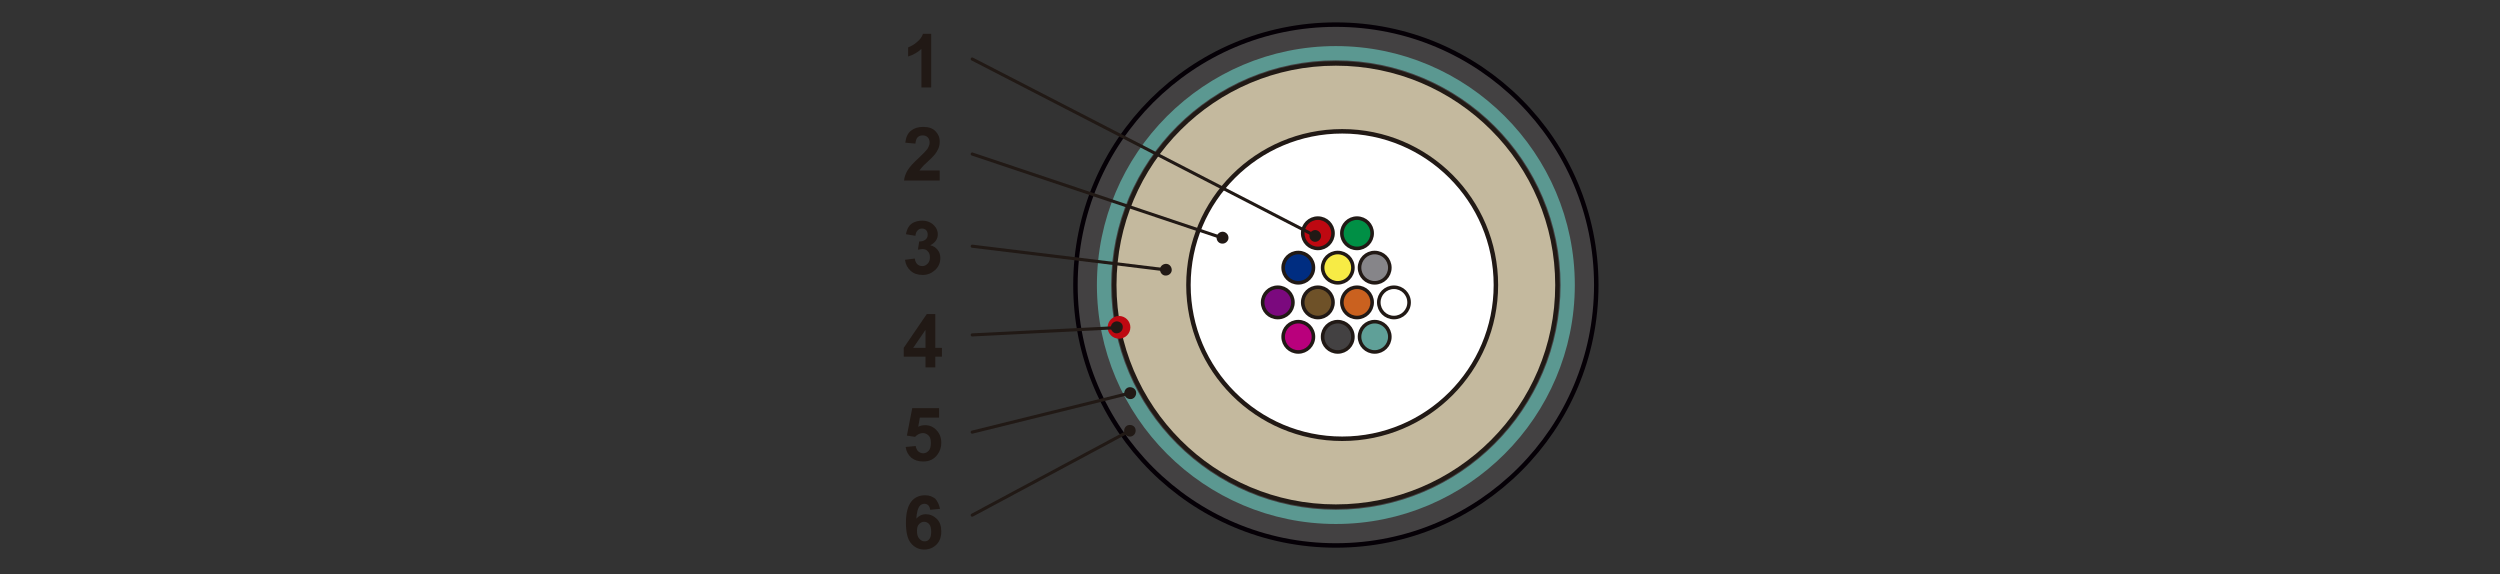 <?xml version="1.0" encoding="utf-8"?>
<!-- Generator: Adobe Illustrator 28.0.0, SVG Export Plug-In . SVG Version: 6.00 Build 0)  -->
<svg version="1.1" id="Capa_1" xmlns="http://www.w3.org/2000/svg" xmlns:xlink="http://www.w3.org/1999/xlink" x="0px" y="0px"
	 viewBox="0 0 792 181.9" style="enable-background:new 0 0 792 181.9;" xml:space="preserve">
<rect x="0" y="0" width="792" height="181.9" fill="#333333" stroke="none"/>
<style type="text/css">
	.st0{fill:#434142;stroke:#050006;stroke-width:1.417;stroke-miterlimit:10;}
	.st1{fill:#C4B99E;stroke:#211915;stroke-width:1.417;stroke-miterlimit:10;}
	.st2{fill:#FFFFFF;stroke:#211915;stroke-width:1.417;stroke-miterlimit:10;}
	.st3{fill:none;}
	.st4{fill:#5B9891;}
	.st5{fill:#BE0811;stroke:#211915;stroke-width:1.134;stroke-miterlimit:10;}
	.st6{fill:#008F45;stroke:#211915;stroke-width:1.134;stroke-miterlimit:10;}
	.st7{fill:#6E5128;stroke:#211915;stroke-width:1.134;stroke-miterlimit:10;}
	.st8{fill:#7B097E;stroke:#211915;stroke-width:1.134;stroke-miterlimit:10;}
	.st9{fill:#CA611F;stroke:#211915;stroke-width:1.134;stroke-miterlimit:10;}
	.st10{fill:#FFFFFF;stroke:#211915;stroke-width:1.134;stroke-miterlimit:10;}
	.st11{fill:#002D81;stroke:#211915;stroke-width:1.134;stroke-miterlimit:10;}
	.st12{fill:#F7EB45;stroke:#211915;stroke-width:1.134;stroke-miterlimit:10;}
	.st13{fill:#868589;stroke:#211915;stroke-width:1.134;stroke-miterlimit:10;}
	.st14{fill:#B9007C;stroke:#211915;stroke-width:1.134;stroke-miterlimit:10;}
	.st15{fill:#434142;stroke:#211915;stroke-width:1.134;stroke-miterlimit:10;}
	.st16{fill:#5FA098;stroke:#211915;stroke-width:1.134;stroke-miterlimit:10;}
	.st17{fill:#BE0811;}
	.st18{fill:#211915;}
	.st19{fill:none;stroke:#211915;stroke-width:0.992;stroke-linecap:round;stroke-linejoin:round;}
</style>
<g>
	<circle class="st0" cx="423.2" cy="90.3" r="82.5"/>
	<circle class="st1" cx="423.2" cy="90.3" r="70.2"/>
	<circle class="st2" cx="425.2" cy="90.3" r="48.7"/>
	<g>
		<circle class="st3" cx="423.2" cy="90.3" r="69.3"/>
		<path class="st4" d="M423.2,166c-41.7,0-75.7-34-75.7-75.7c0-41.7,34-75.7,75.7-75.7s75.7,34,75.7,75.7
			C498.9,132,464.9,166,423.2,166z M423.2,19.1C384,19.1,352,51,352,90.3s31.9,71.2,71.2,71.2s71.2-31.9,71.2-71.2
			S462.5,19.1,423.2,19.1z"/>
	</g>
	<g>
		<circle class="st5" cx="417.5" cy="73.9" r="4.8"/>
		<circle class="st6" cx="429.9" cy="73.9" r="4.8"/>
		<circle class="st7" cx="417.5" cy="95.8" r="4.8"/>
		<circle class="st8" cx="404.8" cy="95.8" r="4.8"/>
		<circle class="st9" cx="429.9" cy="95.8" r="4.8"/>
		<circle class="st10" cx="441.6" cy="95.8" r="4.8"/>
		<circle class="st11" cx="411.3" cy="84.8" r="4.8"/>
		<circle class="st12" cx="423.8" cy="84.8" r="4.8"/>
		<circle class="st13" cx="435.5" cy="84.8" r="4.8"/>
		<circle class="st14" cx="411.3" cy="106.7" r="4.8"/>
		<circle class="st15" cx="423.8" cy="106.7" r="4.8"/>
		<circle class="st16" cx="435.5" cy="106.7" r="4.8"/>
	</g>
	<circle class="st17" cx="354.5" cy="103.7" r="3.6"/>
	<g>
		<path class="st18" d="M295.1,27.7h-3.2V15.5c-1.2,1.1-2.6,1.9-4.2,2.4v-2.9c0.8-0.3,1.8-0.8,2.7-1.6c1-0.8,1.7-1.7,2-2.7h2.6V27.7
			z"/>
	</g>
	<g>
		<path class="st18" d="M297.7,54.2v3h-11.3c0.1-1.1,0.5-2.2,1.1-3.2c0.6-1,1.8-2.4,3.6-4c1.5-1.4,2.3-2.3,2.7-2.8
			c0.4-0.7,0.7-1.3,0.7-2c0-0.7-0.2-1.3-0.6-1.7c-0.4-0.4-0.9-0.6-1.6-0.6c-0.7,0-1.2,0.2-1.6,0.6c-0.4,0.4-0.6,1.1-0.7,2l-3.2-0.3
			c0.2-1.8,0.8-3,1.8-3.8c1-0.8,2.3-1.2,3.8-1.2c1.7,0,3,0.4,3.9,1.3c0.9,0.9,1.4,2,1.4,3.3c0,0.8-0.1,1.5-0.4,2.2
			c-0.3,0.7-0.7,1.4-1.3,2.1c-0.4,0.5-1.1,1.2-2.1,2.1c-1,0.9-1.7,1.6-1.9,1.9c-0.3,0.3-0.5,0.6-0.7,0.9H297.7z"/>
	</g>
	<g>
		<path class="st18" d="M286.7,82.3l3.1-0.4c0.1,0.8,0.4,1.4,0.8,1.8c0.4,0.4,1,0.6,1.6,0.6c0.7,0,1.2-0.3,1.7-0.8
			c0.5-0.5,0.7-1.2,0.7-2c0-0.8-0.2-1.5-0.7-1.9c-0.4-0.5-1-0.7-1.6-0.7c-0.4,0-0.9,0.1-1.5,0.2l0.4-2.6c0.9,0,1.5-0.2,2-0.6
			c0.5-0.4,0.7-0.9,0.7-1.6c0-0.6-0.2-1-0.5-1.4c-0.3-0.3-0.8-0.5-1.3-0.5c-0.6,0-1,0.2-1.4,0.6c-0.4,0.4-0.6,0.9-0.7,1.7l-3-0.5
			c0.2-1,0.5-1.8,0.9-2.4c0.4-0.6,1-1.1,1.7-1.4c0.7-0.3,1.6-0.5,2.5-0.5c1.6,0,2.8,0.5,3.8,1.5c0.8,0.8,1.2,1.8,1.2,2.8
			c0,1.5-0.8,2.7-2.4,3.5c1,0.2,1.7,0.7,2.3,1.4c0.6,0.7,0.9,1.6,0.9,2.6c0,1.5-0.5,2.7-1.6,3.8c-1.1,1-2.4,1.6-4,1.6
			c-1.5,0-2.8-0.4-3.8-1.3C287.5,84.9,286.9,83.8,286.7,82.3z"/>
	</g>
	<g>
		<path class="st18" d="M293.2,116.4V113h-6.9v-2.8l7.3-10.7h2.7v10.7h2.1v2.8h-2.1v3.4H293.2z M293.2,110.2v-5.7l-3.9,5.7H293.2z"
			/>
	</g>
	<g>
		<path class="st18" d="M286.9,141.6l3.2-0.3c0.1,0.7,0.4,1.3,0.8,1.7c0.5,0.4,1,0.6,1.6,0.6c0.7,0,1.2-0.3,1.7-0.8
			c0.5-0.5,0.7-1.4,0.7-2.5c0-1-0.2-1.8-0.7-2.3c-0.5-0.5-1.1-0.8-1.8-0.8c-0.9,0-1.8,0.4-2.5,1.2l-2.6-0.4l1.7-8.7h8.5v3h-6.1
			l-0.5,2.9c0.7-0.4,1.5-0.5,2.2-0.5c1.4,0,2.6,0.5,3.6,1.6c1,1,1.5,2.4,1.5,4c0,1.4-0.4,2.6-1.2,3.7c-1.1,1.5-2.6,2.2-4.5,2.2
			c-1.6,0-2.8-0.4-3.8-1.2C287.7,144.1,287.1,143,286.9,141.6z"/>
	</g>
	<g>
		<path class="st18" d="M297.8,161.2l-3.1,0.3c-0.1-0.6-0.3-1.1-0.6-1.4c-0.3-0.3-0.7-0.5-1.2-0.5c-0.7,0-1.3,0.3-1.7,0.9
			s-0.8,1.9-0.9,3.8c0.8-0.9,1.8-1.4,3-1.4c1.3,0,2.5,0.5,3.5,1.5c1,1,1.4,2.3,1.4,4c0,1.7-0.5,3.1-1.5,4.1c-1,1-2.3,1.6-3.9,1.6
			c-1.7,0-3.1-0.7-4.2-2c-1.1-1.3-1.6-3.5-1.6-6.5c0-3.1,0.6-5.3,1.7-6.7c1.1-1.4,2.6-2,4.4-2c1.3,0,2.3,0.4,3.2,1.1
			C297,158.8,297.5,159.8,297.8,161.2z M290.5,168.2c0,1,0.2,1.9,0.7,2.4c0.5,0.6,1,0.9,1.7,0.9c0.6,0,1.1-0.2,1.5-0.7
			c0.4-0.5,0.6-1.2,0.6-2.3c0-1.1-0.2-1.9-0.6-2.4c-0.4-0.5-1-0.8-1.6-0.8c-0.6,0-1.1,0.2-1.6,0.7
			C290.7,166.5,290.5,167.2,290.5,168.2z"/>
	</g>
	<g>
		<g>
			<line class="st19" x1="308" y1="18.7" x2="416.8" y2="74.8"/>
			<g>
				<path class="st18" d="M415.8,76.4c0.9,0.5,2,0.1,2.5-0.8c0.5-0.9,0.1-2-0.8-2.5c-0.9-0.5-2-0.1-2.5,0.8
					C414.6,74.8,414.9,75.9,415.8,76.4z"/>
			</g>
		</g>
	</g>
	<g>
		<g>
			<line class="st19" x1="308" y1="48.8" x2="387.3" y2="75.4"/>
			<g>
				<path class="st18" d="M386.7,77.1c1,0.3,2-0.2,2.4-1.2c0.3-1-0.2-2-1.2-2.4c-1-0.3-2,0.2-2.4,1.2
					C385.2,75.7,385.7,76.8,386.7,77.1z"/>
			</g>
		</g>
	</g>
	<g>
		<g>
			<line class="st19" x1="308" y1="78" x2="369.4" y2="85.5"/>
			<g>
				<path class="st18" d="M369.1,87.3c1,0.1,2-0.6,2.1-1.6s-0.6-2-1.6-2.1c-1-0.1-2,0.6-2.1,1.6S368.1,87.2,369.1,87.3z"/>
			</g>
		</g>
	</g>
	<g>
		<g>
			<line class="st19" x1="308" y1="106.1" x2="353.9" y2="103.8"/>
			<g>
				<path class="st18" d="M353.9,105.6c1-0.1,1.8-0.9,1.8-2s-0.9-1.8-2-1.8c-1,0.1-1.8,0.9-1.8,2C352,104.9,352.9,105.7,353.9,105.6
					z"/>
			</g>
		</g>
	</g>
	<g>
		<g>
			<line class="st19" x1="308" y1="136.9" x2="358.1" y2="124.5"/>
			<g>
				<path class="st18" d="M358.5,126.4c1-0.2,1.6-1.3,1.4-2.3s-1.3-1.6-2.3-1.4c-1,0.2-1.6,1.3-1.4,2.3
					C356.5,126,357.5,126.6,358.5,126.4z"/>
			</g>
		</g>
	</g>
	<g>
		<g>
			<line class="st19" x1="308" y1="163.2" x2="358" y2="136.4"/>
			<g>
				<path class="st18" d="M358.8,138.1c0.9-0.5,1.2-1.6,0.8-2.5s-1.6-1.2-2.5-0.8c-0.9,0.5-1.2,1.6-0.8,2.5
					C356.8,138.2,357.9,138.6,358.8,138.1z"/>
			</g>
		</g>
	</g>
</g>
</svg>
